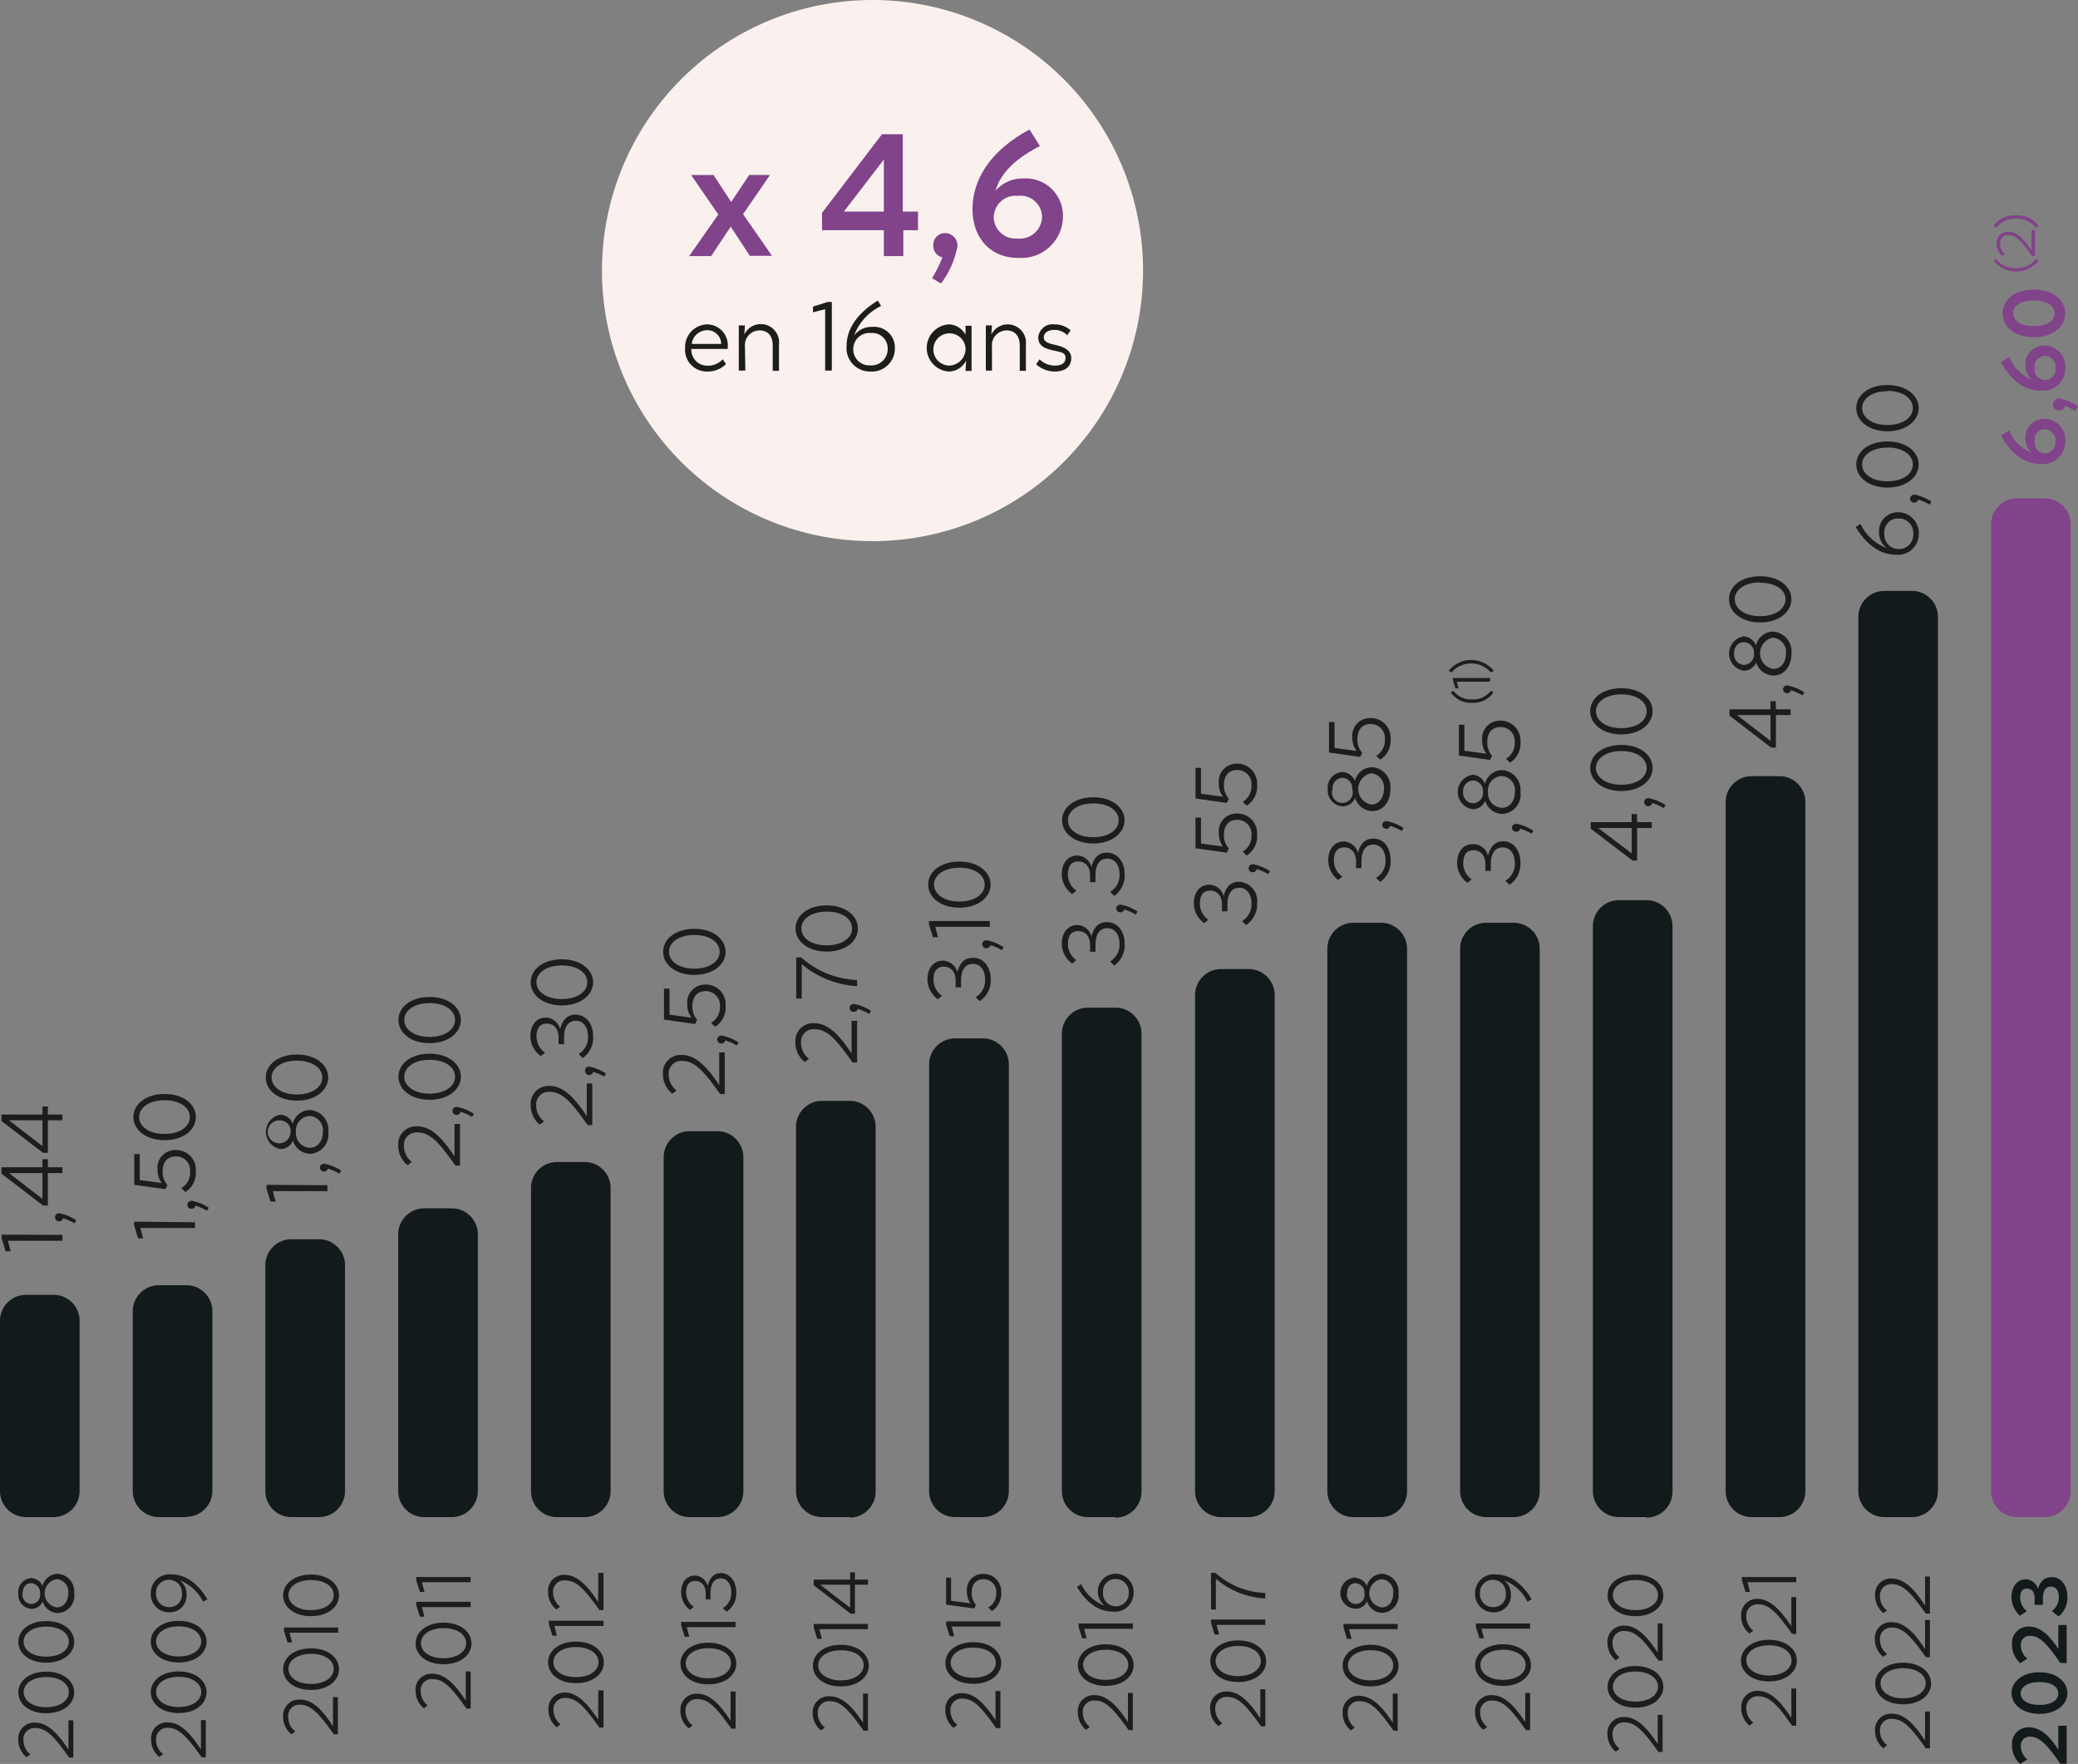 <?xml version="1.0" encoding="utf-8"?>
<svg xmlns="http://www.w3.org/2000/svg" viewBox="0 0 199.7 169.5">
  <rect x="0" y="0" width="199.7" height="169.5" fill="#808080" stroke="none"/>
  <defs>
    <style>.cls-1{fill:#faf1ee;}.cls-2{fill:#1d1d1b;}.cls-3,.cls-6{fill:#131a1c;}.cls-4,.cls-5{fill:#814389;}.cls-5,.cls-6{fill-rule:evenodd;}</style>
  </defs>
  <g id="Calque_2" data-name="Calque 2">
    <g id="Calque_1-2" data-name="Calque 1">
      <path class="cls-1" d="M109.85,26a26,26,0,1,1-26-26,26,26,0,0,1,26,26"/>
      <path class="cls-2" d="M172.62,151.54v.5h-4.68l.24.93h-.43l-.35-1.11v-.32Z"/>
      <path class="cls-2" d="M172.15,156.27v-2.8h.47V157h-.4c-1.27-1.76-2.09-2.84-3.23-2.84a1.07,1.07,0,0,0-1.17,1.15,1.72,1.72,0,0,0,.67,1.38l-.37.28a2.16,2.16,0,0,1-.79-1.68,1.53,1.53,0,0,1,1.62-1.65C170.28,153.68,171.29,155,172.15,156.27Z"/>
      <path class="cls-2" d="M170,157.57c1.61,0,2.68.89,2.68,2s-1.06,2-2.69,2-2.68-.89-2.68-2S168.39,157.57,170,157.57Zm0,.53c-1.35,0-2.18.65-2.18,1.44S168.67,161,170,161s2.17-.64,2.17-1.45S171.35,158.1,170,158.1Z"/>
      <path class="cls-2" d="M172.15,165.06v-2.8h.47v3.57h-.4C171,164.07,170.14,163,169,163a1.07,1.07,0,0,0-1.17,1.16,1.72,1.72,0,0,0,.67,1.37l-.37.28a2.16,2.16,0,0,1-.79-1.68,1.53,1.53,0,0,1,1.62-1.65C170.28,162.47,171.29,163.78,172.15,165.06Z"/>
      <path class="cls-2" d="M3,151.64a1.19,1.19,0,0,1,1.08.77,1.54,1.54,0,0,1,1.45-1.18,1.7,1.7,0,0,1,1.6,1.88A1.66,1.66,0,0,1,5.59,155a1.56,1.56,0,0,1-1.49-1.12,1.14,1.14,0,0,1-1.06.72,1.36,1.36,0,0,1-1.28-1.47A1.34,1.34,0,0,1,3,151.64Zm0,.49c-.53,0-.83.42-.83,1a.87.87,0,0,0,.87,1,.86.86,0,0,0,.81-1A.92.92,0,0,0,3.05,152.13Zm2.46-.38a1.37,1.37,0,0,0,0,2.71c.64,0,1.1-.55,1.1-1.35A1.21,1.21,0,0,0,5.51,151.75Z"/>
      <path class="cls-2" d="M4.45,155.77c1.61,0,2.68.89,2.68,2s-1.06,2-2.69,2-2.68-.89-2.68-2S2.82,155.77,4.45,155.77Zm0,.53c-1.35,0-2.18.65-2.18,1.45s.83,1.44,2.17,1.44,2.18-.64,2.18-1.44S5.78,156.3,4.45,156.3Z"/>
      <path class="cls-2" d="M4.45,160.63c1.61,0,2.68.89,2.68,2s-1.06,2-2.69,2-2.68-.89-2.68-2S2.82,160.63,4.45,160.63Zm0,.52c-1.35,0-2.18.65-2.18,1.45s.83,1.45,2.17,1.45,2.18-.65,2.18-1.45S5.78,161.15,4.45,161.15Z"/>
      <path class="cls-2" d="M6.58,168.12v-2.81h.47v3.58h-.4c-1.27-1.76-2.08-2.84-3.23-2.84a1.07,1.07,0,0,0-1.17,1.15,1.72,1.72,0,0,0,.67,1.38l-.37.28a2.16,2.16,0,0,1-.79-1.68,1.53,1.53,0,0,1,1.62-1.65C4.71,165.53,5.72,166.83,6.58,168.12Z"/>
      <path class="cls-2" d="M14.49,153.1a1.79,1.79,0,0,1,2-1.81c1.26,0,2.46.76,3.44,2.38l-.41.25a4.13,4.13,0,0,0-2.25-2.06,1.66,1.66,0,0,1,.66,1.36,1.61,1.61,0,0,1-1.62,1.71A1.75,1.75,0,0,1,14.49,153.1Zm1.69-1.29A1.21,1.21,0,0,0,15,153.1a1.24,1.24,0,0,0,1.28,1.33,1.18,1.18,0,0,0,1.2-1.29A1.23,1.23,0,0,0,16.18,151.81Z"/>
      <path class="cls-2" d="M17.17,155.75c1.62,0,2.68.89,2.68,2s-1.05,2-2.68,2-2.68-.89-2.68-2S15.54,155.75,17.17,155.75Zm0,.53c-1.34,0-2.17.65-2.17,1.45s.83,1.44,2.17,1.44,2.17-.64,2.17-1.44S18.51,156.28,17.17,156.28Z"/>
      <path class="cls-2" d="M17.17,160.61c1.62,0,2.68.89,2.68,2s-1.05,2-2.68,2-2.68-.89-2.68-2S15.54,160.61,17.17,160.61Zm0,.52c-1.34,0-2.17.65-2.17,1.45s.83,1.45,2.17,1.45,2.17-.64,2.17-1.45S18.51,161.13,17.17,161.13Z"/>
      <path class="cls-2" d="M19.31,168.09v-2.8h.47v3.57h-.4c-1.27-1.76-2.09-2.83-3.23-2.83A1.07,1.07,0,0,0,15,167.18a1.7,1.7,0,0,0,.68,1.38l-.37.27a2.15,2.15,0,0,1-.79-1.68,1.52,1.52,0,0,1,1.62-1.64C17.44,165.51,18.45,166.81,19.31,168.09Z"/>
      <path class="cls-2" d="M6,118.66v.57H.76l.27,1H.54L.16,119v-.36Z"/>
      <path class="cls-2" d="M5.72,116.59a4.44,4.44,0,0,1,1.61.67l-.17.29a5.44,5.44,0,0,0-1.1-.49.39.39,0,0,1-.77-.08A.38.38,0,0,1,5.72,116.59Z"/>
      <path class="cls-2" d="M4.6,112.16H6v.56H4.6v3.12H4.14l-4-3.06v-.62H4.08v-.77H4.6Zm-.52.56H.86l3.22,2.48Z"/>
      <path class="cls-2" d="M4.6,107.1H6v.55H4.6v3.13H4.14l-4-3.06v-.62H4.08v-.78H4.6Zm-.52.55H.86l3.22,2.48Z"/>
      <path class="cls-2" d="M18.74,117.45V118H13.49l.27,1h-.49l-.38-1.25v-.36Z"/>
      <path class="cls-2" d="M18.45,115.39a4.37,4.37,0,0,1,1.61.66l-.17.29a5.69,5.69,0,0,0-1.1-.49.36.36,0,0,1-.38.3.37.37,0,0,1-.4-.38A.39.39,0,0,1,18.45,115.39Z"/>
      <path class="cls-2" d="M18.82,112.55a2.2,2.2,0,0,1-1,2l-.39-.38a1.72,1.72,0,0,0,.84-1.56,1.35,1.35,0,0,0-1.37-1.49c-.74,0-1.27.48-1.27,1.43a1.85,1.85,0,0,0,.46,1.32l-.19.4-3-.42V110.9h.53v2.49l2.11.29a2.05,2.05,0,0,1-.4-1.29,1.7,1.7,0,0,1,1.76-1.88A1.89,1.89,0,0,1,18.82,112.55Z"/>
      <path class="cls-2" d="M15.82,105.12c1.81,0,3,1,3,2.22s-1.18,2.22-3,2.22-3-1-3-2.22S14,105.12,15.82,105.12Zm0,.6c-1.51,0-2.45.72-2.45,1.62s.94,1.62,2.44,1.62,2.44-.72,2.44-1.62S17.31,105.72,15.82,105.72Z"/>
      <path class="cls-2" d="M29.9,151.3c1.61,0,2.68.89,2.68,2s-1.06,2-2.69,2-2.68-.89-2.68-2S28.27,151.3,29.9,151.3Zm0,.53c-1.35,0-2.18.64-2.18,1.44s.83,1.45,2.17,1.45,2.18-.64,2.18-1.45S31.23,151.83,29.9,151.83Z"/>
      <path class="cls-2" d="M32.5,156.39v.5H27.83l.24.93h-.44l-.34-1.11v-.32Z"/>
      <path class="cls-2" d="M29.9,158.39c1.61,0,2.68.89,2.68,2s-1.06,2-2.69,2-2.68-.89-2.68-2S28.27,158.39,29.9,158.39Zm0,.53c-1.35,0-2.18.64-2.18,1.44s.83,1.45,2.17,1.45,2.18-.64,2.18-1.45S31.24,158.92,29.9,158.92Z"/>
      <path class="cls-2" d="M32,165.88v-2.8h.47v3.57h-.39c-1.27-1.76-2.09-2.84-3.24-2.84A1.07,1.07,0,0,0,27.7,165a1.72,1.72,0,0,0,.67,1.37l-.36.28a2.14,2.14,0,0,1-.8-1.68,1.53,1.53,0,0,1,1.62-1.65C30.16,163.29,31.17,164.6,32,165.88Z"/>
      <path class="cls-2" d="M31.47,113.89v.57H26.22l.27,1H26l-.39-1.25v-.36Z"/>
      <path class="cls-2" d="M31.18,111.83a4.43,4.43,0,0,1,1.61.66l-.17.29a5.69,5.69,0,0,0-1.1-.49.4.4,0,0,1-.78-.08C30.74,112,30.88,111.83,31.18,111.83Z"/>
      <path class="cls-2" d="M26.93,107.11a1.36,1.36,0,0,1,1.21.87,1.72,1.72,0,0,1,1.62-1.32,1.9,1.9,0,0,1,1.79,2.11,1.86,1.86,0,0,1-1.73,2.1,1.77,1.77,0,0,1-1.67-1.26,1.27,1.27,0,0,1-1.18.8,1.67,1.67,0,0,1,0-3.3Zm.05.56a1.1,1.1,0,1,0,.95,1.1A1,1,0,0,0,27,107.67Zm2.76-.43a1.39,1.39,0,0,0-1.3,1.53,1.4,1.4,0,0,0,1.35,1.52c.72,0,1.24-.63,1.24-1.52A1.36,1.36,0,0,0,29.74,107.24Z"/>
      <path class="cls-2" d="M28.54,101.33c1.81,0,3,1,3,2.21s-1.19,2.22-3,2.22-3-1-3-2.22S26.72,101.33,28.54,101.33Zm0,.59c-1.51,0-2.44.73-2.44,1.62s.93,1.63,2.43,1.63,2.45-.72,2.45-1.63S30,101.92,28.54,101.92Z"/>
      <path class="cls-2" d="M45.23,151.54v.5H40.55l.24.93h-.43L40,151.86v-.32Z"/>
      <path class="cls-2" d="M45.23,153.92v.51H40.55l.24.92h-.43L40,154.24v-.32Z"/>
      <path class="cls-2" d="M42.63,155.92c1.61,0,2.68.89,2.68,2s-1.06,2-2.69,2-2.68-.89-2.68-2S41,155.92,42.63,155.92Zm0,.53c-1.35,0-2.18.65-2.18,1.45s.83,1.44,2.17,1.44,2.18-.64,2.18-1.44S44,156.45,42.63,156.45Z"/>
      <path class="cls-2" d="M44.76,163.41v-2.8h.47v3.57h-.4c-1.27-1.76-2.08-2.83-3.23-2.83a1.06,1.06,0,0,0-1.17,1.15,1.73,1.73,0,0,0,.67,1.38l-.37.27a2.16,2.16,0,0,1-.79-1.68,1.52,1.52,0,0,1,1.62-1.64C42.89,160.83,43.9,162.13,44.76,163.41Z"/>
      <path class="cls-2" d="M43.68,111.13V108h.53v4h-.44c-1.43-2-2.34-3.18-3.63-3.18a1.2,1.2,0,0,0-1.32,1.29,1.91,1.91,0,0,0,.76,1.54l-.41.32a2.42,2.42,0,0,1-.9-1.89,1.72,1.72,0,0,1,1.82-1.85C41.59,108.22,42.72,109.69,43.68,111.13Z"/>
      <path class="cls-2" d="M43.93,106.37a4.43,4.43,0,0,1,1.61.66l-.17.29a5.48,5.48,0,0,0-1.11-.49.36.36,0,0,1-.37.3.37.37,0,0,1-.4-.38C43.49,106.53,43.63,106.37,43.93,106.37Z"/>
      <path class="cls-2" d="M41.29,101.25c1.81,0,3,1,3,2.21s-1.19,2.22-3,2.22-3-1-3-2.22S39.46,101.25,41.29,101.25Zm0,.59c-1.51,0-2.44.73-2.44,1.62s.93,1.63,2.43,1.63,2.45-.72,2.45-1.63S42.79,101.84,41.29,101.84Z"/>
      <path class="cls-2" d="M41.29,95.8c1.81,0,3,1,3,2.21s-1.19,2.23-3,2.23-3-1-3-2.23S39.46,95.8,41.29,95.8Zm0,.59c-1.51,0-2.44.73-2.44,1.62s.93,1.63,2.43,1.63,2.45-.72,2.45-1.63S42.79,96.39,41.29,96.39Z"/>
      <path class="cls-2" d="M96.22,153.06a2,2,0,0,1-.89,1.75l-.35-.34a1.53,1.53,0,0,0,.76-1.39,1.21,1.21,0,0,0-1.23-1.33c-.66,0-1.13.43-1.13,1.28a1.67,1.67,0,0,0,.41,1.18l-.17.35-2.7-.37v-2.6h.48v2.23l1.88.25a1.84,1.84,0,0,1-.36-1.14,1.53,1.53,0,0,1,1.57-1.69A1.7,1.7,0,0,1,96.22,153.06Z"/>
      <path class="cls-2" d="M96.14,155.8v.5H91.46l.24.93h-.43l-.35-1.11v-.32Z"/>
      <path class="cls-2" d="M93.53,157.8c1.62,0,2.69.89,2.69,2s-1.06,2-2.69,2-2.68-.89-2.68-2S91.91,157.8,93.53,157.8Zm0,.52c-1.34,0-2.17.65-2.17,1.45s.83,1.45,2.17,1.45,2.17-.64,2.17-1.45S94.87,158.32,93.53,158.32Z"/>
      <path class="cls-2" d="M95.67,165.29v-2.8h.47v3.57h-.4c-1.27-1.76-2.08-2.84-3.23-2.84a1.07,1.07,0,0,0-1.17,1.16,1.72,1.72,0,0,0,.67,1.37l-.37.28a2.16,2.16,0,0,1-.79-1.68,1.53,1.53,0,0,1,1.62-1.65C93.8,162.7,94.81,164,95.67,165.29Z"/>
      <path class="cls-2" d="M95.21,94.11a2.37,2.37,0,0,1-1.06,2.09l-.39-.38a1.88,1.88,0,0,0,.91-1.7c0-.91-.47-1.5-1.16-1.5s-1.15.48-1.15,1.62v.63h-.52v-.63c0-.83-.44-1.35-1.13-1.35s-1,.45-1,1.27a1.9,1.9,0,0,0,.82,1.53l-.4.33a2.38,2.38,0,0,1-1-1.89c0-1.1.59-1.82,1.5-1.82A1.46,1.46,0,0,1,92,93.42c.28-1.08.84-1.38,1.47-1.38C94.53,92,95.21,92.92,95.21,94.11Z"/>
      <path class="cls-2" d="M94.84,90.35a4.51,4.51,0,0,1,1.61.67l-.17.29a4.55,4.55,0,0,0-1.11-.49.36.36,0,0,1-.38.29.36.36,0,0,1-.39-.37C94.4,90.52,94.54,90.35,94.84,90.35Z"/>
      <path class="cls-2" d="M95.12,88.5v.56H89.88l.27,1h-.49l-.39-1.24V88.5Z"/>
      <path class="cls-2" d="M92.2,82.79c1.81,0,3,1,3,2.21s-1.19,2.22-3,2.22-3-1-3-2.22S90.37,82.79,92.2,82.79Zm0,.59c-1.51,0-2.44.73-2.44,1.62s.93,1.63,2.43,1.63,2.44-.72,2.44-1.63S93.7,83.38,92.2,83.38Z"/>
      <path class="cls-2" d="M108.94,153.05a1.79,1.79,0,0,1-2,1.81c-1.27,0-2.46-.75-3.44-2.37l.41-.26a4.05,4.05,0,0,0,2.25,2.06,1.72,1.72,0,0,1,1-3.07A1.75,1.75,0,0,1,108.94,153.05Zm-1.69,1.3a1.22,1.22,0,0,0,1.22-1.29,1.24,1.24,0,0,0-1.28-1.33A1.18,1.18,0,0,0,106,153,1.23,1.23,0,0,0,107.25,154.35Z"/>
      <path class="cls-2" d="M108.87,156v.51h-4.68l.24.92H104l-.35-1.11V156Z"/>
      <path class="cls-2" d="M106.26,158c1.62,0,2.68.89,2.68,2s-1.06,2-2.68,2-2.68-.9-2.68-2S104.63,158,106.26,158Zm0,.53c-1.34,0-2.17.65-2.17,1.44s.83,1.45,2.17,1.45,2.17-.64,2.17-1.45S107.6,158.52,106.26,158.52Z"/>
      <path class="cls-2" d="M108.4,165.48v-2.8h.47v3.57h-.4c-1.27-1.76-2.09-2.84-3.24-2.84a1.07,1.07,0,0,0-1.17,1.16,1.7,1.7,0,0,0,.68,1.37l-.37.28a2.16,2.16,0,0,1-.79-1.68,1.53,1.53,0,0,1,1.62-1.65C106.53,162.89,107.54,164.2,108.4,165.48Z"/>
      <path class="cls-2" d="M108.08,90.68a2.4,2.4,0,0,1-1,2.1l-.4-.39a1.85,1.85,0,0,0,.91-1.69c0-.91-.47-1.51-1.16-1.51s-1.15.48-1.15,1.63v.63h-.52v-.63c0-.84-.44-1.35-1.13-1.35s-1,.44-1,1.27a1.85,1.85,0,0,0,.81,1.52l-.4.33a2.37,2.37,0,0,1-1-1.89c0-1.1.59-1.81,1.49-1.81a1.45,1.45,0,0,1,1.36,1.1c.28-1.08.85-1.38,1.48-1.38C107.41,88.61,108.08,89.5,108.08,90.68Z"/>
      <path class="cls-2" d="M107.71,86.93a4.43,4.43,0,0,1,1.61.66l-.17.29a5.69,5.69,0,0,0-1.1-.49.4.4,0,0,1-.78-.08C107.27,87.1,107.41,86.93,107.71,86.93Z"/>
      <path class="cls-2" d="M108.08,84a2.38,2.38,0,0,1-1,2.09l-.4-.38a1.87,1.87,0,0,0,.91-1.7c0-.91-.47-1.5-1.16-1.5s-1.15.48-1.15,1.62v.64h-.52v-.64c0-.83-.44-1.35-1.13-1.35s-1,.45-1,1.27a1.86,1.86,0,0,0,.81,1.53l-.4.33a2.37,2.37,0,0,1-1-1.89c0-1.1.59-1.81,1.49-1.81a1.45,1.45,0,0,1,1.36,1.1c.28-1.08.85-1.38,1.48-1.38C107.41,81.94,108.08,82.83,108.08,84Z"/>
      <path class="cls-2" d="M105.07,76.61c1.81,0,3,1,3,2.21s-1.19,2.23-3,2.23-3-1-3-2.23S103.25,76.61,105.07,76.61Zm0,.59c-1.51,0-2.44.73-2.44,1.62s.93,1.63,2.43,1.63,2.45-.72,2.45-1.63S106.57,77.2,105.07,77.2Z"/>
      <path class="cls-2" d="M116.81,151.14a7.53,7.53,0,0,0,4.79,1.93v.53a8,8,0,0,1-4.75-1.89v2.95h-.47v-3.52Z"/>
      <path class="cls-2" d="M121.6,155.63v.51h-4.68l.24.92h-.44l-.34-1.11v-.32Z"/>
      <path class="cls-2" d="M119,157.63c1.61,0,2.68.89,2.68,2s-1.06,2-2.69,2-2.68-.89-2.68-2S117.36,157.63,119,157.63Zm0,.53c-1.34,0-2.18.65-2.18,1.45s.84,1.45,2.17,1.45,2.18-.65,2.18-1.45S120.33,158.16,119,158.16Z"/>
      <path class="cls-2" d="M121.12,165.12v-2.8h.48v3.57h-.4c-1.27-1.76-2.09-2.83-3.24-2.83a1.07,1.07,0,0,0-1.17,1.15,1.73,1.73,0,0,0,.68,1.38l-.37.27a2.14,2.14,0,0,1-.8-1.68,1.52,1.52,0,0,1,1.62-1.64C119.25,162.54,120.27,163.84,121.12,165.12Z"/>
      <path class="cls-2" d="M120.81,86.8a2.37,2.37,0,0,1-1.06,2.09l-.39-.38a1.87,1.87,0,0,0,.91-1.7c0-.91-.47-1.5-1.16-1.5s-1.15.48-1.15,1.62v.64h-.52v-.64c0-.83-.44-1.35-1.13-1.35s-1,.45-1,1.27a1.87,1.87,0,0,0,.82,1.53l-.4.33a2.38,2.38,0,0,1-1-1.89c0-1.1.59-1.81,1.5-1.81a1.46,1.46,0,0,1,1.36,1.1c.28-1.08.84-1.38,1.47-1.38A1.84,1.84,0,0,1,120.81,86.8Z"/>
      <path class="cls-2" d="M120.44,83.05a4.43,4.43,0,0,1,1.61.66l-.17.29a5.48,5.48,0,0,0-1.11-.49.36.36,0,0,1-.38.3.36.36,0,0,1-.39-.38C120,83.21,120.14,83.05,120.44,83.05Z"/>
      <path class="cls-2" d="M120.81,80.21a2.19,2.19,0,0,1-1,2l-.38-.38a1.72,1.72,0,0,0,.84-1.56,1.36,1.36,0,0,0-1.38-1.49c-.74,0-1.27.48-1.27,1.43a1.86,1.86,0,0,0,.47,1.32l-.2.4-3-.42V78.56h.53v2.5l2.11.28a2.11,2.11,0,0,1-.4-1.28,1.71,1.71,0,0,1,1.76-1.89A1.9,1.9,0,0,1,120.81,80.21Z"/>
      <path class="cls-2" d="M120.81,75.42a2.18,2.18,0,0,1-1,2l-.38-.37a1.73,1.73,0,0,0,.84-1.56,1.36,1.36,0,0,0-1.38-1.5c-.74,0-1.27.48-1.27,1.43a1.9,1.9,0,0,0,.47,1.33l-.2.4-3-.42V73.78h.53v2.49l2.11.29a2.13,2.13,0,0,1-.4-1.29,1.71,1.71,0,0,1,1.76-1.89A1.91,1.91,0,0,1,120.81,75.42Z"/>
      <path class="cls-2" d="M185,154.29v-2.8h.47v3.57h-.39c-1.27-1.76-2.09-2.83-3.24-2.83a1.07,1.07,0,0,0-1.17,1.15,1.72,1.72,0,0,0,.68,1.38L181,155a2.14,2.14,0,0,1-.8-1.68,1.52,1.52,0,0,1,1.62-1.64C183.16,151.71,184.18,153,185,154.29Z"/>
      <path class="cls-2" d="M185,158.47v-2.8h.47v3.57h-.39c-1.27-1.76-2.09-2.84-3.24-2.84a1.07,1.07,0,0,0-1.17,1.16,1.7,1.7,0,0,0,.68,1.37l-.37.28a2.14,2.14,0,0,1-.8-1.68,1.53,1.53,0,0,1,1.62-1.65C183.16,155.88,184.18,157.19,185,158.47Z"/>
      <path class="cls-2" d="M182.9,159.77c1.61,0,2.68.89,2.68,2s-1.06,2-2.69,2-2.68-.89-2.68-2S181.27,159.77,182.9,159.77Zm0,.53c-1.34,0-2.18.65-2.18,1.45s.84,1.44,2.17,1.44,2.18-.64,2.18-1.44S184.24,160.3,182.9,160.3Z"/>
      <path class="cls-2" d="M185,167.26v-2.8h.47V168h-.39c-1.27-1.76-2.09-2.83-3.24-2.83a1.07,1.07,0,0,0-1.17,1.15,1.7,1.7,0,0,0,.68,1.37L181,168a2.14,2.14,0,0,1-.8-1.68,1.53,1.53,0,0,1,1.62-1.65C183.16,164.67,184.18,166,185,167.26Z"/>
      <path class="cls-3" d="M198.68,153.46a2.32,2.32,0,0,1-.84,1.87l-.66-.52a1.61,1.61,0,0,0,.68-1.35c0-.69-.33-1-.78-1s-.75.34-.75,1.12v.63h-.8v-.63c0-.61-.28-.93-.73-.93s-.66.3-.66.88a1.71,1.71,0,0,0,.64,1.29l-.66.44a2.43,2.43,0,0,1-.81-1.79c0-1,.56-1.71,1.36-1.71a1.24,1.24,0,0,1,1.18.91c.27-.86.75-1.12,1.29-1.12C198.05,151.51,198.68,152.31,198.68,153.46Z"/>
      <path class="cls-3" d="M197.81,158.46v-2.31h.8v3.65H198c-1.12-1.62-1.92-2.61-2.87-2.61a.85.85,0,0,0-.92.95,1.64,1.64,0,0,0,.62,1.24l-.68.44a2.37,2.37,0,0,1-.79-1.78,1.58,1.58,0,0,1,1.63-1.74C196.2,156.3,197.1,157.36,197.81,158.46Z"/>
      <path class="cls-3" d="M196,160.69c1.66,0,2.68.94,2.68,2s-1,2-2.68,2-2.69-.94-2.69-2S194.33,160.69,196,160.69Zm0,.94c-1.18,0-1.81.49-1.81,1.1s.63,1.1,1.81,1.1,1.81-.48,1.81-1.1S197.18,161.63,196,161.63Z"/>
      <path class="cls-3" d="M197.81,168.14v-2.31h.8v3.65H198c-1.12-1.61-1.92-2.6-2.87-2.6a.85.85,0,0,0-.92.94,1.63,1.63,0,0,0,.62,1.24l-.68.44a2.35,2.35,0,0,1-.79-1.78,1.58,1.58,0,0,1,1.63-1.74C196.2,166,197.1,167,197.81,168.14Z"/>
      <path class="cls-2" d="M69.12,104.27v-3.14h.53v4H69.2c-1.42-2-2.34-3.18-3.63-3.18a1.2,1.2,0,0,0-1.31,1.29,1.93,1.93,0,0,0,.76,1.55l-.41.31a2.39,2.39,0,0,1-.9-1.89,1.71,1.71,0,0,1,1.82-1.84C67,101.37,68.16,102.83,69.12,104.27Z"/>
      <path class="cls-2" d="M69.36,99.51a4.37,4.37,0,0,1,1.61.66l-.17.29a5.44,5.44,0,0,0-1.1-.49.39.39,0,0,1-.77-.08A.38.38,0,0,1,69.36,99.51Z"/>
      <path class="cls-2" d="M69.73,96.67a2.2,2.2,0,0,1-1,2l-.39-.38a1.73,1.73,0,0,0,.85-1.56,1.36,1.36,0,0,0-1.38-1.49c-.74,0-1.27.48-1.27,1.43A1.88,1.88,0,0,0,67,98l-.19.4-3-.43V95h.53v2.5l2.11.29a2.07,2.07,0,0,1-.4-1.29,1.71,1.71,0,0,1,1.76-1.89A1.89,1.89,0,0,1,69.73,96.67Z"/>
      <path class="cls-2" d="M66.73,89.25c1.81,0,3,1,3,2.21s-1.18,2.22-3,2.22-3-1-3-2.22S64.9,89.25,66.73,89.25Zm0,.59c-1.51,0-2.44.73-2.44,1.62s.93,1.62,2.43,1.62,2.44-.72,2.44-1.62S68.23,89.84,66.73,89.84Z"/>
      <path class="cls-2" d="M157.33,79h1.41v.56h-1.41v3.12h-.46l-4-3.06V79h3.93v-.77h.52Zm-.52.56h-3.23L156.81,82Z"/>
      <path class="cls-2" d="M158.45,76.7a4.43,4.43,0,0,1,1.61.66l-.17.29a5.69,5.69,0,0,0-1.1-.49.38.38,0,0,1-.38.3.37.37,0,0,1-.4-.38C158,76.86,158.16,76.7,158.45,76.7Z"/>
      <path class="cls-2" d="M155.82,71.58c1.81,0,3,1,3,2.21s-1.19,2.22-3,2.22-3-1-3-2.22S154,71.58,155.82,71.58Zm0,.59c-1.51,0-2.45.73-2.45,1.62s.94,1.62,2.44,1.62,2.44-.71,2.44-1.62S157.31,72.17,155.82,72.17Z"/>
      <path class="cls-2" d="M155.82,66.13c1.81,0,3,1,3,2.21s-1.19,2.23-3,2.23-3-1-3-2.23S154,66.13,155.82,66.13Zm0,.59c-1.51,0-2.45.73-2.45,1.62s.94,1.63,2.44,1.63,2.44-.72,2.44-1.63S157.31,66.72,155.82,66.72Z"/>
      <path class="cls-2" d="M70.76,153a2.12,2.12,0,0,1-.94,1.87l-.35-.35a1.65,1.65,0,0,0,.81-1.51c0-.81-.42-1.34-1-1.34s-1,.43-1,1.45v.56h-.46v-.56c0-.74-.39-1.2-1-1.2s-.88.39-.88,1.13a1.68,1.68,0,0,0,.73,1.36l-.36.29a2.14,2.14,0,0,1-.85-1.68c0-1,.53-1.62,1.33-1.62a1.31,1.31,0,0,1,1.22,1c.25-1,.75-1.24,1.31-1.24C70.16,151.19,70.76,152,70.76,153Z"/>
      <path class="cls-2" d="M70.69,155.85v.5H66l.24.93h-.44l-.34-1.11v-.32Z"/>
      <path class="cls-2" d="M68.08,157.85c1.62,0,2.68.89,2.68,2s-1.06,2-2.69,2-2.68-.89-2.68-2S66.45,157.85,68.08,157.85Zm0,.53c-1.34,0-2.18.64-2.18,1.44s.84,1.45,2.17,1.45,2.18-.64,2.18-1.45S69.42,158.38,68.08,158.38Z"/>
      <path class="cls-2" d="M70.21,165.34v-2.8h.48v3.57h-.4c-1.27-1.76-2.09-2.84-3.24-2.84a1.07,1.07,0,0,0-1.17,1.15,1.7,1.7,0,0,0,.68,1.38l-.37.28a2.15,2.15,0,0,1-.8-1.69A1.53,1.53,0,0,1,67,162.75C68.35,162.75,69.36,164.05,70.21,165.34Z"/>
      <path class="cls-2" d="M82.16,151.79h1.25v.49H82.16v2.78h-.41l-3.55-2.73v-.54h3.5v-.7h.46Zm-.46.49H78.82l2.88,2.21Z"/>
      <path class="cls-2" d="M83.41,156.05v.5H78.74l.24.93h-.44l-.34-1.11v-.32Z"/>
      <path class="cls-2" d="M80.81,158.05c1.61,0,2.68.89,2.68,2s-1.06,2-2.69,2-2.68-.89-2.68-2S79.18,158.05,80.81,158.05Zm0,.53c-1.34,0-2.18.64-2.18,1.44s.84,1.45,2.17,1.45S83,160.83,83,160,82.15,158.58,80.81,158.58Z"/>
      <path class="cls-2" d="M82.94,165.54v-2.8h.47v3.57H83c-1.27-1.76-2.09-2.84-3.24-2.84a1.07,1.07,0,0,0-1.17,1.15,1.7,1.7,0,0,0,.68,1.38l-.37.28a2.14,2.14,0,0,1-.8-1.68A1.53,1.53,0,0,1,79.74,163C81.07,163,82.08,164.25,82.94,165.54Z"/>
      <path class="cls-2" d="M81.84,101.23V98.09h.53v4h-.44c-1.43-2-2.34-3.19-3.63-3.19a1.21,1.21,0,0,0-1.32,1.3,1.91,1.91,0,0,0,.76,1.54l-.41.31a2.41,2.41,0,0,1-.89-1.88,1.71,1.71,0,0,1,1.82-1.85C79.75,98.33,80.88,99.79,81.84,101.23Z"/>
      <path class="cls-2" d="M82.09,96.47a4.51,4.51,0,0,1,1.61.67l-.17.29a5.69,5.69,0,0,0-1.1-.49.37.37,0,0,1-.38.29.37.37,0,0,1-.4-.37C81.65,96.64,81.79,96.47,82.09,96.47Z"/>
      <path class="cls-2" d="M77,92a8.49,8.49,0,0,0,5.37,2.17v.59a9,9,0,0,1-5.32-2.12v3.31h-.53V92Z"/>
      <path class="cls-2" d="M79.45,87c1.81,0,3,1,3,2.22s-1.19,2.22-3,2.22-3-1-3-2.22S77.62,87,79.45,87Zm0,.6c-1.51,0-2.44.72-2.44,1.62s.93,1.62,2.43,1.62,2.45-.72,2.45-1.62S81,87.6,79.45,87.6Z"/>
      <path class="cls-2" d="M57.49,153.94v-2.8H58v3.57h-.4c-1.27-1.76-2.09-2.84-3.23-2.84A1.07,1.07,0,0,0,53.15,153a1.73,1.73,0,0,0,.68,1.38l-.37.28a2.16,2.16,0,0,1-.79-1.68,1.53,1.53,0,0,1,1.62-1.65C55.62,151.35,56.63,152.65,57.49,153.94Z"/>
      <path class="cls-2" d="M58,155.74v.5H53.28l.24.93h-.43l-.35-1.11v-.32Z"/>
      <path class="cls-2" d="M55.35,157.74c1.62,0,2.68.89,2.68,2s-1.05,2-2.68,2-2.68-.89-2.68-2S53.72,157.74,55.35,157.74Zm0,.53c-1.34,0-2.17.65-2.17,1.45s.83,1.44,2.17,1.44,2.17-.64,2.17-1.44S56.69,158.27,55.35,158.27Z"/>
      <path class="cls-2" d="M57.49,165.23v-2.8H58V166h-.4c-1.27-1.76-2.09-2.84-3.23-2.84a1.08,1.08,0,0,0-1.18,1.16,1.73,1.73,0,0,0,.68,1.37l-.37.28a2.16,2.16,0,0,1-.79-1.68,1.53,1.53,0,0,1,1.62-1.65C55.62,162.64,56.63,164,57.49,165.23Z"/>
      <path class="cls-2" d="M56.39,107.25v-3.14h.53v4h-.45c-1.42-2-2.34-3.19-3.63-3.19a1.2,1.2,0,0,0-1.31,1.3,1.91,1.91,0,0,0,.76,1.54l-.42.31A2.41,2.41,0,0,1,51,106.2a1.72,1.72,0,0,1,1.82-1.85C54.29,104.35,55.43,105.81,56.39,107.25Z"/>
      <path class="cls-2" d="M56.63,102.49a4.44,4.44,0,0,1,1.61.67l-.17.28A5.93,5.93,0,0,0,57,103a.39.39,0,0,1-.77-.08A.38.38,0,0,1,56.63,102.49Z"/>
      <path class="cls-2" d="M57,99.57a2.38,2.38,0,0,1-1,2.1l-.39-.39a1.86,1.86,0,0,0,.9-1.69c0-.91-.47-1.5-1.16-1.5s-1.14.48-1.14,1.62v.63h-.53v-.63c0-.83-.43-1.35-1.12-1.35s-1,.45-1,1.27a1.9,1.9,0,0,0,.82,1.53l-.41.32a2.37,2.37,0,0,1-1-1.88c0-1.11.59-1.82,1.49-1.82a1.47,1.47,0,0,1,1.37,1.11c.28-1.08.84-1.39,1.47-1.39C56.33,97.5,57,98.39,57,99.57Z"/>
      <path class="cls-2" d="M54,92.18c1.81,0,3,1,3,2.21s-1.18,2.22-3,2.22-3-1-3-2.22S52.17,92.18,54,92.18Zm0,.59c-1.51,0-2.45.72-2.45,1.62S52.49,96,54,96s2.44-.72,2.44-1.62S55.5,92.77,54,92.77Z"/>
      <path class="cls-2" d="M141.76,153.1a1.79,1.79,0,0,1,2-1.81c1.27,0,2.46.76,3.44,2.38l-.41.25a4.12,4.12,0,0,0-2.24-2.06,1.65,1.65,0,0,1,.65,1.36,1.61,1.61,0,0,1-1.62,1.71A1.75,1.75,0,0,1,141.76,153.1Zm1.69-1.29a1.22,1.22,0,0,0-1.22,1.29,1.24,1.24,0,0,0,1.28,1.33,1.17,1.17,0,0,0,1.2-1.28A1.23,1.23,0,0,0,143.45,151.81Z"/>
      <path class="cls-2" d="M147.05,156v.5h-4.68l.24.93h-.43l-.35-1.11V156Z"/>
      <path class="cls-2" d="M144.45,158c1.61,0,2.68.89,2.68,2s-1.06,2-2.69,2-2.68-.89-2.68-2S142.82,158,144.45,158Zm0,.53c-1.35,0-2.18.65-2.18,1.45s.83,1.44,2.17,1.44,2.18-.64,2.18-1.44S145.78,158.52,144.45,158.52Z"/>
      <path class="cls-2" d="M146.58,165.48v-2.8h.47v3.57h-.4c-1.27-1.76-2.08-2.84-3.23-2.84a1.07,1.07,0,0,0-1.17,1.16,1.72,1.72,0,0,0,.67,1.37l-.37.28a2.16,2.16,0,0,1-.79-1.68,1.53,1.53,0,0,1,1.62-1.65C144.71,162.89,145.72,164.2,146.58,165.48Z"/>
      <path class="cls-2" d="M143.28,66.38l.25.15a2.31,2.31,0,0,1-2.05,1,2.34,2.34,0,0,1-2.06-1l.26-.15a2.11,2.11,0,0,0,1.8.83A2.14,2.14,0,0,0,143.28,66.38Z"/>
      <path class="cls-2" d="M130.28,151.63a1.23,1.23,0,0,1,1.08.78,1.52,1.52,0,0,1,1.45-1.18,1.7,1.7,0,0,1,1.59,1.88,1.66,1.66,0,0,1-1.54,1.87,1.57,1.57,0,0,1-1.49-1.12,1.14,1.14,0,0,1-1.06.72,1.49,1.49,0,0,1,0-3Zm0,.5c-.52,0-.83.42-.83,1a.87.87,0,0,0,.87,1,.86.86,0,0,0,.81-1A.92.92,0,0,0,130.32,152.13Zm2.46-.38a1.37,1.37,0,0,0,.05,2.71c.64,0,1.1-.55,1.1-1.35A1.21,1.21,0,0,0,132.78,151.75Z"/>
      <path class="cls-2" d="M134.32,156.05v.5h-4.67l.24.93h-.44l-.34-1.11v-.32Z"/>
      <path class="cls-2" d="M131.72,158.05c1.61,0,2.68.89,2.68,2s-1.06,2-2.69,2-2.68-.89-2.68-2S130.09,158.05,131.72,158.05Zm0,.52c-1.35,0-2.18.65-2.18,1.45s.83,1.45,2.17,1.45,2.18-.64,2.18-1.45S133.05,158.57,131.72,158.57Z"/>
      <path class="cls-2" d="M133.85,165.54v-2.8h.47v3.57h-.39c-1.27-1.76-2.09-2.84-3.24-2.84a1.07,1.07,0,0,0-1.17,1.16,1.72,1.72,0,0,0,.67,1.37l-.36.28a2.14,2.14,0,0,1-.8-1.68,1.53,1.53,0,0,1,1.62-1.65C132,163,133,164.25,133.85,165.54Z"/>
      <path class="cls-2" d="M133.64,82.65a2.38,2.38,0,0,1-1,2.09l-.4-.38a1.87,1.87,0,0,0,.91-1.7c0-.91-.47-1.5-1.16-1.5s-1.15.48-1.15,1.63v.63h-.52v-.63c0-.84-.44-1.36-1.13-1.36s-1,.45-1,1.28a1.85,1.85,0,0,0,.81,1.52l-.4.33a2.37,2.37,0,0,1-.95-1.89c0-1.1.59-1.81,1.49-1.81a1.45,1.45,0,0,1,1.36,1.1c.28-1.08.85-1.38,1.48-1.38C133,80.58,133.64,81.47,133.64,82.65Z"/>
      <path class="cls-2" d="M133.27,78.9a4.43,4.43,0,0,1,1.61.66l-.17.29a5.69,5.69,0,0,0-1.1-.49.4.4,0,0,1-.78-.08C132.83,79.06,133,78.9,133.27,78.9Z"/>
      <path class="cls-2" d="M129,74.18a1.36,1.36,0,0,1,1.21.87,1.72,1.72,0,0,1,1.63-1.33,1.9,1.9,0,0,1,1.78,2.11c0,1.3-.77,2.11-1.73,2.11a1.76,1.76,0,0,1-1.66-1.27,1.29,1.29,0,0,1-1.19.81,1.52,1.52,0,0,1-1.44-1.65A1.5,1.5,0,0,1,129,74.18Zm0,.56a1,1,0,0,0-.94,1.09,1,1,0,1,0,1.89,0A1,1,0,0,0,129.07,74.74Zm2.76-.43a1.53,1.53,0,0,0,0,3c.72,0,1.24-.62,1.24-1.52A1.36,1.36,0,0,0,131.83,74.31Z"/>
      <path class="cls-2" d="M133.64,71a2.17,2.17,0,0,1-1,2l-.39-.37a1.73,1.73,0,0,0,.84-1.56,1.36,1.36,0,0,0-1.37-1.5c-.74,0-1.27.48-1.27,1.43a1.87,1.87,0,0,0,.46,1.33l-.19.4-3-.42V69.38h.53v2.49l2.12.29a2.08,2.08,0,0,1-.41-1.29A1.7,1.7,0,0,1,131.7,69,1.9,1.9,0,0,1,133.64,71Z"/>
      <path class="cls-2" d="M146.12,82.91a2.39,2.39,0,0,1-1.05,2.1l-.4-.38a1.88,1.88,0,0,0,.91-1.7c0-.91-.47-1.5-1.16-1.5s-1.15.48-1.15,1.62v.63h-.52v-.63c0-.83-.44-1.35-1.13-1.35s-1,.45-1,1.27a1.88,1.88,0,0,0,.81,1.53l-.4.33a2.37,2.37,0,0,1-1-1.89c0-1.1.59-1.82,1.49-1.82A1.45,1.45,0,0,1,143,82.23c.28-1.08.85-1.39,1.48-1.39C145.45,80.84,146.12,81.73,146.12,82.91Z"/>
      <path class="cls-2" d="M145.75,79.16a4.51,4.51,0,0,1,1.61.67l-.17.28a5,5,0,0,0-1.1-.48.37.37,0,0,1-.38.29.37.37,0,0,1-.4-.37C145.31,79.33,145.45,79.16,145.75,79.16Z"/>
      <path class="cls-2" d="M141.5,74.44a1.37,1.37,0,0,1,1.21.88A1.72,1.72,0,0,1,144.33,74a1.91,1.91,0,0,1,1.79,2.11,1.86,1.86,0,0,1-1.73,2.1,1.75,1.75,0,0,1-1.66-1.26,1.3,1.3,0,0,1-1.19.81,1.67,1.67,0,0,1,0-3.31Zm.05.56a1,1,0,0,0-.94,1.1,1,1,0,0,0,1,1.09,1,1,0,0,0,.91-1.09A1,1,0,0,0,141.55,75Zm2.76-.43A1.39,1.39,0,0,0,143,76.1a1.4,1.4,0,0,0,1.35,1.52c.72,0,1.24-.63,1.24-1.52A1.36,1.36,0,0,0,144.31,74.57Z"/>
      <path class="cls-2" d="M146.12,71.29a2.2,2.2,0,0,1-1,2l-.39-.38a1.71,1.71,0,0,0,.84-1.56,1.36,1.36,0,0,0-1.37-1.49c-.74,0-1.27.48-1.27,1.43a1.88,1.88,0,0,0,.46,1.33l-.19.4-3-.42V69.64h.53v2.5l2.12.29a2.08,2.08,0,0,1-.41-1.29,1.71,1.71,0,0,1,1.76-1.89A1.91,1.91,0,0,1,146.12,71.29Z"/>
      <path class="cls-2" d="M143.2,65.15v.35H140l.17.64h-.3l-.24-.77v-.22Z"/>
      <path class="cls-2" d="M139.49,64.62l-.27-.16a2.77,2.77,0,0,1,4.33,0l-.27.16a2.5,2.5,0,0,0-3.79,0Z"/>
      <path class="cls-2" d="M68,35.7a2.09,2.09,0,0,1-2.16-2.25,2.18,2.18,0,0,1,2.1-2.28,2,2,0,0,1,2,2.12v.24H66.44A1.53,1.53,0,0,0,68,35.14a1.94,1.94,0,0,0,1.45-.61l.32.45A2.43,2.43,0,0,1,68,35.7Zm-1.52-2.65h2.83a1.33,1.33,0,0,0-1.37-1.32A1.49,1.49,0,0,0,66.48,33.05Z"/>
      <path class="cls-2" d="M71.63,35.61H71V31.27h.59l-.06.87a1.76,1.76,0,0,1,3.33,1v2.49h-.6V33.19c0-.94-.49-1.44-1.27-1.44a1.41,1.41,0,0,0-1.4,1.51Z"/>
      <path class="cls-2" d="M79.94,35.61H79.3v-5.9l-1.17.3v-.55l1.4-.44h.41Z"/>
      <path class="cls-2" d="M83.64,35.7a2.25,2.25,0,0,1-2.28-2.48c0-1.59,1-3.1,3-4.34l.32.52a5.12,5.12,0,0,0-2.6,2.84,2.08,2.08,0,0,1,1.72-.83A2,2,0,0,1,86,33.46,2.21,2.21,0,0,1,83.64,35.7ZM82,33.56a1.54,1.54,0,0,0,1.63,1.55,1.57,1.57,0,0,0,1.68-1.61A1.48,1.48,0,0,0,83.7,32,1.55,1.55,0,0,0,82,33.56Z"/>
      <path class="cls-2" d="M92.85,34.64a1.89,1.89,0,0,1-1.67,1.06,2.27,2.27,0,0,1,0-4.53,1.88,1.88,0,0,1,1.61,1v-.87h.58v4.34h-.58Zm-.06-1.2a1.55,1.55,0,1,0-1.55,1.69A1.62,1.62,0,0,0,92.79,33.44Z"/>
      <path class="cls-2" d="M95.33,35.61h-.59V31.27h.59l-.06.87a1.76,1.76,0,0,1,3.32,1v2.49H98V33.19c0-.94-.5-1.44-1.27-1.44a1.41,1.41,0,0,0-1.4,1.51Z"/>
      <path class="cls-2" d="M101.21,33.67c-.87-.19-1.43-.48-1.43-1.24a1.37,1.37,0,0,1,1.53-1.26,2.31,2.31,0,0,1,1.58.57l-.33.47a1.71,1.71,0,0,0-1.25-.51c-.58,0-1,.29-1,.71s.37.57,1.09.73,1.55.45,1.55,1.27-.58,1.29-1.61,1.29A2.72,2.72,0,0,1,99.57,35l.34-.47a2.09,2.09,0,0,0,1.49.6c.63,0,1-.25,1-.75S101.94,33.83,101.21,33.67Z"/>
      <path class="cls-4" d="M70.22,21.78l-1.88,2.83H66.23l2.8-4-2.61-3.79h2.16l1.69,2.59L72,16.81H74l-2.59,3.77,2.78,4H72.06Z"/>
      <path class="cls-4" d="M86.81,22.12v2.49H84.94V22.12H79V20.45l5.76-7.55h2v7.43h1.46v1.79Zm-1.87-1.79v-5l-3.84,5Z"/>
      <path class="cls-4" d="M92,23.72a8.44,8.44,0,0,1-1.57,3.52l-.86-.51a12.94,12.94,0,0,0,1-2,1.12,1.12,0,0,1-.88-1.15,1.13,1.13,0,0,1,1.15-1.18A1.18,1.18,0,0,1,92,23.72Z"/>
      <path class="cls-4" d="M97.85,24.78c-2.74,0-4.39-2-4.39-4.67s1.52-5.54,5.48-7.66l1,1.58c-2.75,1.43-3.85,2.86-4.27,4.3a3.44,3.44,0,0,1,2.69-1.18,3.57,3.57,0,0,1,3.79,3.65A4,4,0,0,1,97.85,24.78ZM95.5,20.92a2.1,2.1,0,0,0,2.28,2,2.13,2.13,0,0,0,2.36-2.1,2.06,2.06,0,0,0-2.31-2A2.1,2.1,0,0,0,95.5,20.92Z"/>
      <path class="cls-2" d="M157.17,151.3c1.62,0,2.68.89,2.68,2s-1.06,2-2.68,2-2.68-.89-2.68-2S155.54,151.3,157.17,151.3Zm0,.53c-1.34,0-2.17.64-2.17,1.44s.83,1.45,2.17,1.45,2.17-.64,2.17-1.45S158.51,151.83,157.17,151.83Z"/>
      <path class="cls-2" d="M159.31,158.79V156h.47v3.57h-.4c-1.27-1.76-2.09-2.84-3.24-2.84a1.07,1.07,0,0,0-1.17,1.16,1.7,1.7,0,0,0,.68,1.37l-.37.28a2.17,2.17,0,0,1-.8-1.68,1.54,1.54,0,0,1,1.63-1.65C157.43,156.2,158.45,157.51,159.31,158.79Z"/>
      <path class="cls-2" d="M157.17,160.09c1.62,0,2.68.89,2.68,2s-1.06,2-2.68,2-2.68-.89-2.68-2S155.54,160.09,157.17,160.09Zm0,.53c-1.34,0-2.17.65-2.17,1.45s.83,1.44,2.17,1.44,2.17-.64,2.17-1.44S158.51,160.62,157.17,160.62Z"/>
      <path class="cls-2" d="M159.31,167.58v-2.8h.47v3.57h-.4c-1.27-1.76-2.09-2.84-3.24-2.84a1.07,1.07,0,0,0-1.17,1.16,1.7,1.7,0,0,0,.68,1.37l-.37.28a2.17,2.17,0,0,1-.8-1.68,1.54,1.54,0,0,1,1.63-1.65C157.44,165,158.45,166.3,159.31,167.58Z"/>
      <path class="cls-5" d="M196.5,145.78h-2.65a2.49,2.49,0,0,1-2.5-2.5V50.39a2.49,2.49,0,0,1,2.5-2.5h2.65a2.5,2.5,0,0,1,2.5,2.5v92.89a2.5,2.5,0,0,1-2.5,2.5"/>
      <path class="cls-6" d="M183.74,145.78h-2.65a2.5,2.5,0,0,1-2.5-2.5v-84a2.5,2.5,0,0,1,2.5-2.5h2.65a2.5,2.5,0,0,1,2.5,2.5v84a2.5,2.5,0,0,1-2.5,2.5"/>
      <path class="cls-6" d="M171,145.78h-2.66a2.5,2.5,0,0,1-2.5-2.5V77.08a2.5,2.5,0,0,1,2.5-2.5H171a2.5,2.5,0,0,1,2.5,2.5v66.2a2.5,2.5,0,0,1-2.5,2.5"/>
      <path class="cls-2" d="M170.67,68.16h1.41v.55h-1.41v3.13h-.46l-4-3.07v-.61h3.93v-.78h.52Zm-.52.55h-3.23l3.23,2.48Z"/>
      <path class="cls-2" d="M171.79,65.87a4.43,4.43,0,0,1,1.61.66l-.17.29a5.69,5.69,0,0,0-1.1-.49.4.4,0,0,1-.78-.08A.39.39,0,0,1,171.79,65.87Z"/>
      <path class="cls-2" d="M167.54,61.15a1.35,1.35,0,0,1,1.21.87,1.73,1.73,0,0,1,1.63-1.33,1.91,1.91,0,0,1,1.78,2.12c0,1.29-.76,2.1-1.72,2.1a1.76,1.76,0,0,1-1.67-1.27,1.27,1.27,0,0,1-1.19.81,1.67,1.67,0,0,1,0-3.3Zm.05.56c-.59,0-.94.46-.94,1.1a1,1,0,0,0,1,1.08,1,1,0,0,0,.91-1.08A1,1,0,0,0,167.59,61.71Zm2.76-.43a1.53,1.53,0,0,0,.05,3c.73,0,1.24-.62,1.24-1.51A1.36,1.36,0,0,0,170.35,61.28Z"/>
      <path class="cls-2" d="M169.16,55.37c1.81,0,3,1,3,2.21s-1.19,2.23-3,2.23-3-1-3-2.23S167.33,55.37,169.16,55.37Zm0,.59c-1.51,0-2.45.73-2.45,1.62s.94,1.63,2.44,1.63,2.44-.72,2.44-1.63S170.65,56,169.16,56Z"/>
      <path class="cls-6" d="M158.23,145.78h-2.65a2.5,2.5,0,0,1-2.5-2.5V89a2.5,2.5,0,0,1,2.5-2.5h2.65a2.5,2.5,0,0,1,2.5,2.5v54.33a2.5,2.5,0,0,1-2.5,2.5"/>
      <path class="cls-6" d="M145.47,145.78h-2.65a2.5,2.5,0,0,1-2.5-2.5V91.17a2.5,2.5,0,0,1,2.5-2.5h2.65a2.5,2.5,0,0,1,2.5,2.5v52.11a2.5,2.5,0,0,1-2.5,2.5"/>
      <path class="cls-6" d="M132.72,145.78h-2.66a2.5,2.5,0,0,1-2.5-2.5V91.17a2.5,2.5,0,0,1,2.5-2.5h2.66a2.5,2.5,0,0,1,2.5,2.5v52.11a2.5,2.5,0,0,1-2.5,2.5"/>
      <path class="cls-6" d="M120,145.78h-2.65a2.5,2.5,0,0,1-2.5-2.5V95.62a2.5,2.5,0,0,1,2.5-2.5H120a2.5,2.5,0,0,1,2.5,2.5v47.66a2.5,2.5,0,0,1-2.5,2.5"/>
      <path class="cls-6" d="M107.2,145.78h-2.65a2.5,2.5,0,0,1-2.5-2.5V99.33a2.5,2.5,0,0,1,2.5-2.5h2.65a2.49,2.49,0,0,1,2.5,2.5v44a2.49,2.49,0,0,1-2.5,2.5"/>
      <path class="cls-6" d="M94.45,145.78H91.79a2.5,2.5,0,0,1-2.5-2.5v-41a2.5,2.5,0,0,1,2.5-2.5h2.66a2.5,2.5,0,0,1,2.5,2.5v41a2.5,2.5,0,0,1-2.5,2.5"/>
      <path class="cls-6" d="M81.69,145.78H79a2.5,2.5,0,0,1-2.5-2.5v-35a2.5,2.5,0,0,1,2.5-2.5h2.65a2.5,2.5,0,0,1,2.5,2.5v35.05a2.5,2.5,0,0,1-2.5,2.5"/>
      <path class="cls-6" d="M68.94,145.78H66.28a2.5,2.5,0,0,1-2.5-2.5V111.2a2.5,2.5,0,0,1,2.5-2.5h2.66a2.5,2.5,0,0,1,2.5,2.5v32.08a2.5,2.5,0,0,1-2.5,2.5"/>
      <path class="cls-6" d="M56.18,145.78H53.53a2.49,2.49,0,0,1-2.5-2.5V114.16a2.49,2.49,0,0,1,2.5-2.5h2.65a2.5,2.5,0,0,1,2.5,2.5v29.12a2.5,2.5,0,0,1-2.5,2.5"/>
      <path class="cls-6" d="M43.42,145.78H40.77a2.5,2.5,0,0,1-2.5-2.5V118.61a2.5,2.5,0,0,1,2.5-2.5h2.65a2.5,2.5,0,0,1,2.5,2.5v24.67a2.5,2.5,0,0,1-2.5,2.5"/>
      <path class="cls-6" d="M30.67,145.78H28a2.5,2.5,0,0,1-2.5-2.5v-21.7a2.5,2.5,0,0,1,2.5-2.5h2.66a2.5,2.5,0,0,1,2.5,2.5v21.7a2.5,2.5,0,0,1-2.5,2.5"/>
      <path class="cls-6" d="M17.91,145.78H15.26a2.5,2.5,0,0,1-2.5-2.5V126a2.5,2.5,0,0,1,2.5-2.5h2.65a2.5,2.5,0,0,1,2.5,2.5v17.25a2.5,2.5,0,0,1-2.5,2.5"/>
      <path class="cls-6" d="M5.15,145.78H2.5a2.5,2.5,0,0,1-2.5-2.5V126.92a2.5,2.5,0,0,1,2.5-2.5H5.15a2.5,2.5,0,0,1,2.5,2.5v16.36a2.5,2.5,0,0,1-2.5,2.5"/>
      <path class="cls-2" d="M184.4,51.3a2,2,0,0,1-2.21,2c-1.41,0-2.75-.84-3.86-2.66l.47-.29a4.5,4.5,0,0,0,2.52,2.31,1.83,1.83,0,0,1-.74-1.52,1.81,1.81,0,0,1,1.82-1.92A2,2,0,0,1,184.4,51.3Zm-1.91,1.46a1.37,1.37,0,0,0,1.38-1.45,1.39,1.39,0,0,0-1.43-1.49,1.31,1.31,0,0,0-1.35,1.43A1.38,1.38,0,0,0,182.49,52.76Z"/>
      <path class="cls-2" d="M184,47.53a4.51,4.51,0,0,1,1.61.67l-.17.29a5.48,5.48,0,0,0-1.11-.49.35.35,0,0,1-.37.29.37.37,0,0,1-.4-.37C183.59,47.7,183.73,47.53,184,47.53Z"/>
      <path class="cls-2" d="M181.39,42.42c1.81,0,3,1,3,2.21s-1.19,2.22-3,2.22-3-1-3-2.22S179.56,42.42,181.39,42.42Zm0,.59c-1.51,0-2.44.73-2.44,1.62s.93,1.62,2.43,1.62,2.45-.72,2.45-1.62S182.89,43,181.39,43Z"/>
      <path class="cls-2" d="M181.39,37c1.81,0,3,1,3,2.21s-1.19,2.23-3,2.23-3-1-3-2.23S179.56,37,181.39,37Zm0,.59c-1.51,0-2.44.73-2.44,1.62s.93,1.63,2.43,1.63,2.45-.72,2.45-1.63S182.89,37.56,181.39,37.56Z"/>
      <path class="cls-4" d="M198.47,42.39a2.14,2.14,0,0,1-2.33,2.19c-1.39,0-2.77-.76-3.84-2.74l.8-.49a3.7,3.7,0,0,0,2.14,2.14,1.74,1.74,0,0,1-.59-1.35,1.79,1.79,0,0,1,1.83-1.89A2,2,0,0,1,198.47,42.39Zm-1.93,1.17a1.05,1.05,0,0,0,1-1.14,1.06,1.06,0,0,0-1-1.18,1,1,0,0,0-1,1.15A1,1,0,0,0,196.54,43.56Z"/>
      <path class="cls-4" d="M197.94,38.29a4.21,4.21,0,0,1,1.76.78l-.25.43a6.25,6.25,0,0,0-1-.5.55.55,0,0,1-.57.44.57.57,0,0,1-.59-.58A.58.58,0,0,1,197.94,38.29Z"/>
      <path class="cls-4" d="M198.47,35.35a2.14,2.14,0,0,1-2.33,2.19c-1.39,0-2.77-.76-3.84-2.74l.8-.49a3.7,3.7,0,0,0,2.14,2.14,1.74,1.74,0,0,1-.59-1.35,1.79,1.79,0,0,1,1.83-1.89A2,2,0,0,1,198.47,35.35Zm-1.93,1.17a1.05,1.05,0,0,0,1-1.14,1.06,1.06,0,0,0-1-1.18,1,1,0,0,0-1,1.15A1,1,0,0,0,196.54,36.52Z"/>
      <path class="cls-4" d="M195.46,27.83c1.86,0,3,1,3,2.28s-1.14,2.29-3,2.29-3-1-3-2.29S193.58,27.83,195.46,27.83Zm0,1.05c-1.33,0-2,.55-2,1.23s.71,1.23,2,1.23,2-.53,2-1.23S196.78,28.88,195.46,28.88Z"/>
      <path class="cls-4" d="M195.64,24.89l.27.17a2.79,2.79,0,0,1-4.33,0l.27-.17a2.18,2.18,0,0,0,1.89.87A2.21,2.21,0,0,0,195.64,24.89Z"/>
      <path class="cls-4" d="M195.23,24.06V22.11h.33V24.6h-.28c-.88-1.23-1.45-2-2.25-2a.74.74,0,0,0-.81.8,1.19,1.19,0,0,0,.47,1l-.26.19a1.51,1.51,0,0,1-.55-1.17A1.07,1.07,0,0,1,193,22.26C193.93,22.26,194.63,23.17,195.23,24.06Z"/>
      <path class="cls-4" d="M191.85,21.87l-.27-.17a2.44,2.44,0,0,1,2.16-1,2.47,2.47,0,0,1,2.17,1l-.27.17a2.48,2.48,0,0,0-3.79,0Z"/>
    </g>
  </g>
</svg>